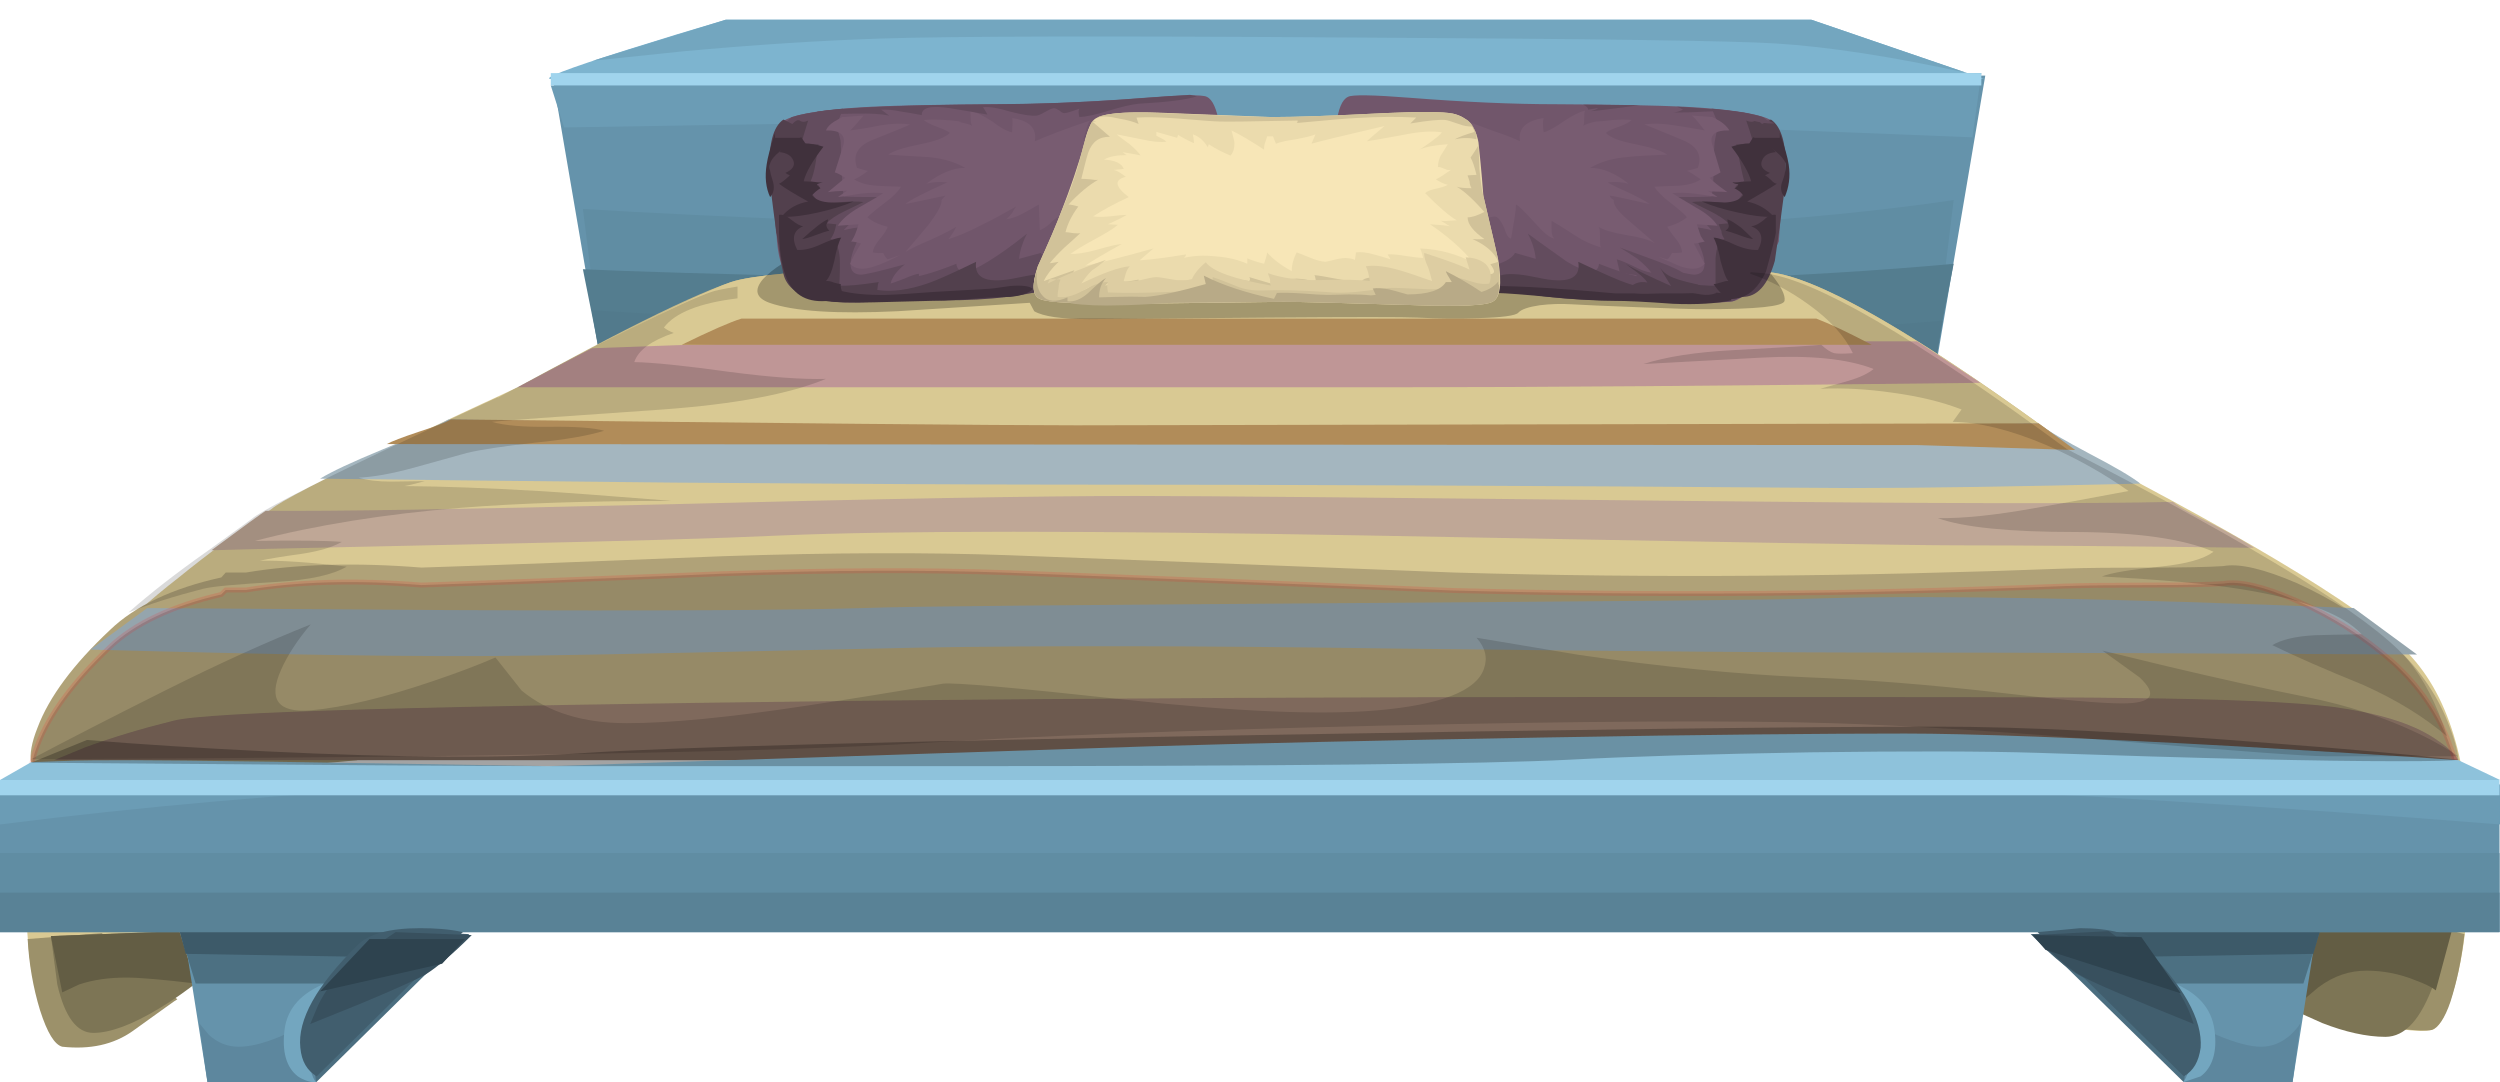 <?xml version="1.0" encoding="UTF-8" standalone="no"?>
<!-- Created with Inkscape (http://www.inkscape.org/) -->

<svg
     xmlns:dc="http://purl.org/dc/elements/1.1/"
     xmlns:cc="http://creativecommons.org/ns#"
     xmlns:rdf="http://www.w3.org/1999/02/22-rdf-syntax-ns#"
     xmlns:svg="http://www.w3.org/2000/svg"
     xmlns="http://www.w3.org/2000/svg"
     xmlns:sodipodi="http://sodipodi.sourceforge.net/DTD/sodipodi-0.dtd"
     xmlns:inkscape="http://www.inkscape.org/namespaces/inkscape"
     width="253.05"
     height="109.55"
     id="svg4524"
     version="1.1"
     inkscape:version="0.48.5 r10040"
     sodipodi:docname="New document 2">
    <defs
         id="defs4526" />
    <sodipodi:namedview
         id="base"
         pagecolor="#ffffff"
         bordercolor="#666666"
         borderopacity="1.0"
         inkscape:pageopacity="0.0"
         inkscape:pageshadow="2"
         inkscape:zoom="2.22"
         inkscape:cx="274.22713"
         inkscape:cy="46.838339"
         inkscape:document-units="px"
         inkscape:current-layer="layer1"
         showgrid="false"
         fit-margin-top="0"
         fit-margin-left="0"
         fit-margin-right="0"
         fit-margin-bottom="0" />
    <g
         inkscape:label="Layer 1"
         inkscape:groupmode="layer"
         id="layer1"
         transform="translate(-179.189,-381.23)">
        <g
             id="g5734">
            <g
                 transform="translate(-158,-62)"
                 style="stroke:none"
                 id="g5426">
                <polygon
                     style="fill:#6593ab;fill-rule:evenodd;stroke:none"
                     points="54.15,51.7 199.2,51.7 193.6,84.7 59.8,84.7 "
                     id="polygon60"
                     transform="translate(338.939,399.18)" />
                <path
                     style="fill:#6b9cb5;fill-rule:evenodd;stroke:none"
                     d="M 469.439,455.13 C 461.639,455.13 446.739,455.3 424.839,455.63 L 394.289,456.13 392.939,451.88 537.739,450.63 536.839,457.13 C 504.339,455.8 481.939,455.13 469.439,455.13 z"
                     id="path62"
                     inkscape:connector-curvature="0" />
                <path
                     style="fill:#608da3;fill-rule:evenodd;stroke:none"
                     d="M 423.589,465.68 C 443.439,466.41 461.739,466.78 478.639,466.78 501.239,466.78 520.039,465.68 534.939,463.48 L 532.439,483.88 H 398.639 L 396.189,464.38 C 402.619,464.78 411.759,465.21 423.589,465.68 z"
                     id="path64"
                     inkscape:connector-curvature="0" />
                <path
                     style="fill:#547d8f;fill-rule:evenodd;stroke:none"
                     d="M 423.589,471.28 C 443.339,471.75 461.639,471.98 478.639,471.98 501.339,471.98 520.139,471.3 534.939,469.93 L 532.439,482.78 H 398.639 L 396.189,470.48 C 400.859,470.71 409.989,470.98 423.589,471.28 z"
                     id="path66"
                     inkscape:connector-curvature="0" />
                <path
                     style="fill:#527a8c;fill-rule:evenodd;stroke:none"
                     d="M 424.489,476.03 C 443.539,476.83 460.639,477.28 476.039,477.38 499.739,477.55 519.039,476.98 533.839,475.68 L 532.439,483.98 H 456.339 L 398.489,482.88 397.089,474.63 C 404.389,475.1 413.519,475.56 424.489,476.03 z"
                     id="path68"
                     inkscape:connector-curvature="0" />
                <path
                     style="fill:#7db4cf;fill-rule:evenodd;stroke:none"
                     d="M 520.539,445.23 538.039,451.23 H 393.039 C 391.869,451.23 394.459,450.23 400.789,448.23 403.959,447.23 407.239,446.23 410.639,445.23 H 520.539 z"
                     id="path70"
                     inkscape:connector-curvature="0" />
                <rect
                     x="392.939"
                     y="450.63"
                     style="fill:#a0d4ed;fill-rule:evenodd;stroke:none"
                     width="144.8"
                     height="1.25"
                     id="rect72" />
                <path
                     style="fill:#73a6bf;fill-rule:evenodd;stroke:none"
                     d="M 474.239,447.03 C 449.439,446.86 433.459,446.9 426.389,447.13 420.259,447.33 413.559,447.76 406.289,448.43 L 397.189,449.38 410.639,445.23 H 520.539 L 536.339,450.63 C 528.739,448.96 522.239,447.96 516.939,447.63 512.739,447.36 498.539,447.16 474.239,447.03 z"
                     id="path74"
                     inkscape:connector-curvature="0" />
            </g>
            <g
                 style="stroke:none"
                 id="g5464">
                <path
                     inkscape:connector-curvature="0"
                     id="path76"
                     d="M 386.339,424.68 C 397.839,432.98 405.439,439.01 409.239,442.78 410.839,444.48 411.739,447.48 411.739,451.78 411.739,453.98 411.539,455.98 411.239,457.78 H 200.189 C 200.019,456.08 199.909,454.18 199.839,451.98 199.669,447.68 199.789,444.28 200.189,441.78 200.619,439.15 208.739,433.35 224.539,424.38 238.909,416.25 248.459,411.38 253.189,409.78 257.189,408.45 274.439,407.78 304.939,407.78 333.139,407.78 350.839,408.11 358.239,408.78 362.939,409.21 372.339,414.51 386.339,424.68 z"
                     style="fill:#c9bb89;fill-rule:evenodd;stroke:none" />
                <path
                     inkscape:connector-curvature="0"
                     id="path78"
                     d="M 358.239,408.78 C 363.239,409.25 373.439,415.18 388.939,426.58 408.139,436.48 419.639,443.58 423.339,447.78 427.539,452.48 429.439,460.08 429.139,470.38 428.939,474.28 428.539,477.78 427.739,480.78 426.939,483.68 426.139,485.28 425.339,485.48 423.939,485.78 421.239,485.38 417.439,484.38 L 412.039,482.78 414.739,458.08 200.189,457.78 C 198.019,458.78 197.169,462.88 197.639,470.18 197.869,473.78 198.319,477.38 198.989,480.78 197.319,481.48 195.489,482.18 193.489,482.88 189.489,484.18 186.656,484.78 184.989,484.48 182.956,484.08 181.889,479.68 181.789,471.18 181.656,462.48 182.622,456.48 184.689,453.18 187.289,448.68 191.489,444.18 197.289,439.68 200.259,437.26 203.369,434.98 206.639,432.78 207.439,432.05 211.839,429.76 219.839,425.93 223.839,424.03 227.759,422.2 231.589,420.43 V 420.48 C 236.489,417.81 240.969,415.48 245.039,413.48 249.109,411.48 251.819,410.25 253.189,409.78 257.189,408.45 274.439,407.78 304.939,407.78 333.139,407.78 350.839,408.11 358.239,408.78 z"
                     style="fill:#d9c993;fill-rule:evenodd;stroke:none" />
                <path
                     inkscape:connector-curvature="0"
                     id="path80"
                     d="M 270.689,424.73 C 293.639,425.33 307.939,425.63 313.639,425.63 322.439,425.63 346.339,425.11 385.439,424.08 386.439,424.81 388.239,425.85 390.739,427.18 393.239,428.48 394.939,429.48 395.839,430.18 383.539,430.48 373.739,430.63 366.439,430.63 335.839,430.4 308.839,430.28 285.639,430.28 277.989,430.28 265.239,430.21 247.439,430.08 230.709,429.91 218.759,429.78 211.589,429.68 212.719,428.98 214.819,428 217.889,426.73 221.089,425.43 223.319,424.41 224.589,423.68 230.359,423.75 245.719,424.1 270.689,424.73 z"
                     style="fill:#a4b6bf;fill-rule:evenodd;stroke:none" />
                <path
                     inkscape:connector-curvature="0"
                     id="path82"
                     d="M 399.139,432.03 C 399.739,432.56 401.239,433.36 403.439,434.43 405.439,435.5 406.739,436.25 407.339,436.68 394.039,436.51 383.939,436.43 377.239,436.43 372.839,436.43 352.939,436.1 317.439,435.43 289.639,434.93 269.909,434.93 258.239,435.43 251.839,435.73 242.159,436.01 229.189,436.28 212.059,436.65 202.519,436.86 200.589,436.93 203.789,434.56 205.619,433.23 206.089,432.93 212.489,433 225.969,432.78 246.539,432.28 268.469,431.71 284.339,431.43 294.139,431.43 300.839,431.43 319.239,431.6 349.539,431.93 374.339,432.2 390.839,432.23 399.139,432.03 z"
                     style="fill:#bfa796;fill-rule:evenodd;stroke:none" />
                <path
                     inkscape:connector-curvature="0"
                     id="path84"
                     d="M 373.239,415.78 379.639,419.98 C 354.339,420.28 334.639,420.43 320.539,420.43 H 231.589 L 239.089,416.48 C 251.089,416.01 260.669,415.78 267.839,415.78 H 373.239 z"
                     style="fill:#bf9696;fill-rule:evenodd;stroke:none" />
                <path
                     inkscape:connector-curvature="0"
                     id="path86"
                     d="M 363.039,413.48 C 364.339,413.98 366.239,414.86 368.639,416.13 H 248.189 C 251.119,414.7 253.139,413.81 254.239,413.48 H 363.039 z"
                     style="fill:#b18c59;fill-rule:evenodd;stroke:none" />
                <path
                     inkscape:connector-curvature="0"
                     id="path88"
                     d="M 281.339,437.43 C 290.339,437.76 305.339,438.36 326.339,439.18 346.639,439.78 367.239,439.58 388.239,438.78 390.239,438.71 393.139,438.68 396.839,438.68 400.239,438.68 402.739,438.63 404.239,438.53 405.839,438.23 408.339,438.81 411.739,440.28 415.239,441.88 418.439,443.88 421.339,446.38 423.839,448.68 425.739,451.28 426.939,454.28 427.539,455.78 427.939,457.08 428.039,458.18 426.939,458.38 423.739,458.38 418.639,458.18 L 411.239,457.78 H 215.439 L 215.339,458.18 C 207.339,458.98 200.669,459.18 195.339,458.78 193.039,458.58 190.189,458.48 186.789,458.48 H 182.339 C 182.172,457.58 182.389,456.38 182.989,454.88 184.156,451.78 186.606,448.48 190.339,444.98 192.839,442.58 196.589,440.78 201.589,439.68 L 202.039,439.18 H 204.089 C 209.319,438.31 215.239,438.15 221.839,438.68 229.069,438.45 239.239,438.06 252.339,437.53 263.409,437.16 273.069,437.13 281.339,437.43 z"
                     style="fill:#b0a278;fill-rule:evenodd;stroke:none" />
                <path
                     inkscape:connector-curvature="0"
                     id="path90"
                     d="M 385.539,424.08 389.239,426.78 373.239,426.28 218.339,426.18 C 218.809,425.91 219.889,425.5 221.589,424.93 223.259,424.4 224.339,423.98 224.839,423.68 259.039,424.08 280.139,424.28 288.139,424.28 L 385.539,424.08 z"
                     style="fill:#b18c59;fill-rule:evenodd;stroke:none" />
                <path
                     inkscape:connector-curvature="0"
                     id="path92"
                     d="M 272.339,446.78 C 253.969,447.18 241.089,447.48 233.689,447.58 221.959,447.78 206.839,447.48 188.339,446.98 L 194.089,442.78 224.489,442.98 C 246.019,443.08 260.019,442.98 266.489,442.78 271.659,442.58 287.839,442.48 314.939,442.28 342.239,442.08 358.639,441.98 364.139,441.78 375.139,441.48 392.839,441.78 417.439,442.78 L 423.839,447.48 C 405.339,447.38 386.439,447.28 367.239,447.28 361.439,447.28 345.939,447.18 320.639,446.88 300.339,446.58 284.239,446.58 272.339,446.78 z"
                     style="fill:#95a5ad;fill-rule:evenodd;stroke:none" />
                <path
                     inkscape:connector-curvature="0"
                     id="path94"
                     d="M 428.039,458.18 H 184.639 L 187.789,456.88 C 190.519,455.88 193.509,454.98 196.739,454.18 200.069,453.28 222.719,452.68 264.689,452.18 292.239,451.88 318.139,451.78 342.339,451.78 371.139,451.78 388.439,451.78 394.139,451.88 404.239,451.98 411.339,452.28 415.339,452.78 419.739,453.38 423.239,454.38 425.639,455.98 426.839,456.78 427.639,457.48 428.039,458.18 z"
                     style="fill:#947b6c;fill-rule:evenodd;stroke:none" />
            </g>
            <g
                 transform="translate(0,-60)"
                 id="g5526">
                <path
                     inkscape:connector-curvature="0"
                     id="path52"
                     d="M 189.489,535.68 197.139,542.38 C 197.069,542.38 195.569,543.48 192.639,545.58 190.669,546.98 188.289,547.48 185.489,547.18 184.722,546.98 183.972,545.78 183.239,543.48 182.539,541.18 182.122,538.78 181.989,536.28 L 189.489,535.68 z"
                     style="fill:#9c916a;fill-rule:evenodd;stroke:none" />
                <path
                     inkscape:connector-curvature="0"
                     id="path54"
                     d="M 428.639,535.78 C 428.339,538.48 427.839,540.68 427.239,542.58 426.639,544.38 425.939,545.28 425.339,545.48 424.239,545.68 421.439,545.38 416.939,544.48 L 419.839,533.48 428.639,535.78 z"
                     style="fill:#9c916a;fill-rule:evenodd;stroke:none" />
                <path
                     inkscape:connector-curvature="0"
                     id="path96"
                     d="M 184.339,535.98 197.339,535.48 198.989,540.78 C 197.919,541.58 196.709,542.48 195.339,543.28 192.539,544.98 190.309,545.78 188.639,545.78 186.972,545.78 185.755,544.18 184.989,540.88 L 184.339,535.98 z"
                     style="fill:#7d7555;fill-rule:evenodd;stroke:none" />
                <path
                     inkscape:connector-curvature="0"
                     id="path98"
                     d="M 425.539,540.78 C 424.239,544.38 422.639,546.18 420.639,546.18 418.739,546.18 416.539,545.68 414.239,544.78 L 411.339,543.48 412.639,535.48 H 426.839 L 425.539,540.78 z"
                     style="fill:#7d7555;fill-rule:evenodd;stroke:none" />
                <path
                     inkscape:connector-curvature="0"
                     id="path260"
                     d="M 427.539,534.78 425.739,541.48 C 425.239,541.08 424.539,540.78 423.739,540.48 422.039,539.78 420.339,539.48 418.739,539.48 417.039,539.48 415.439,539.98 413.839,541.18 L 411.939,542.78 412.639,534.88 427.539,534.78 z"
                     style="fill:#635d44;fill-rule:evenodd;stroke:none" />
                <path
                     inkscape:connector-curvature="0"
                     id="path262"
                     d="M 184.339,535.98 197.339,535.48 198.989,540.78 C 195.659,540.38 193.319,540.18 191.989,540.18 190.289,540.18 188.689,540.38 187.189,540.88 L 185.489,541.68 184.339,535.98 z"
                     style="fill:#635d44;fill-rule:evenodd;stroke:none" />
            </g>
            <g
                 transform="translate(0,34)"
                 style="stroke:none"
                 id="g4878">
                <path
                     id="path3606"
                     d="M 358.471,374.98 C 359.471,376.213 359.921,377.113 359.821,377.68 359.721,378.246 357.021,378.53 351.721,378.53 350.754,378.53 348.537,378.464 345.071,378.33 341.604,378.197 339.338,378.097 338.271,378.03 337.171,377.964 336.088,377.997 335.021,378.13 333.888,378.297 333.171,378.547 332.871,378.88 332.604,379.18 331.254,379.363 328.821,379.43 326.854,379.497 324.804,379.48 322.671,379.38 321.338,379.314 316.205,379.314 307.271,379.38 296.338,379.48 290.388,379.53 289.421,379.53 286.621,379.53 284.771,379.263 283.871,378.73 L 283.421,377.88 270.071,378.73 C 263.871,379.03 259.538,378.747 257.071,377.88 255.704,377.38 255.488,376.58 256.421,375.48 256.921,374.947 257.538,374.447 258.271,373.98 L 358.471,374.98 z"
                     style="opacity:0.25;fill-rule:evenodd;stroke:none"
                     inkscape:connector-curvature="0" />
                <g
                     style="stroke:none"
                     id="g4849"
                     transform="translate(100,0)">
                    <path
                         style="fill:#71566b;fill-rule:evenodd;stroke:none"
                         d="M 167.439,358.03 C 170.209,357.9 174.469,357.81 180.239,357.78 184.639,357.78 189.539,357.56 195.039,357.13 198.839,356.83 200.939,356.8 201.339,357.03 201.939,357.3 202.339,358.25 202.639,359.88 203.039,362.41 203.339,363.91 203.439,364.38 203.539,364.68 204.339,366.8 205.939,370.73 207.139,373.63 207.639,375.38 207.439,375.98 207.139,376.58 205.339,376.86 202.039,376.83 194.239,376.7 189.839,376.63 188.839,376.63 186.339,376.66 181.339,376.93 173.789,377.43 167.819,377.8 164.339,377.9 163.339,377.73 161.669,377.43 160.459,376.95 159.689,376.28 158.619,375.32 158.009,373.78 157.839,371.68 157.539,367.98 157.409,365.35 157.439,363.78 157.509,361.18 157.939,359.7 158.739,359.33 160.039,358.7 162.939,358.26 167.439,358.03 z"
                         id="path106"
                         inkscape:connector-curvature="0" />
                    <path
                         style="fill:#785c71;fill-rule:evenodd;stroke:none"
                         d="M 194.339,359.73 C 196.439,359.16 198.339,358.9 200.039,358.93 199.739,359.43 199.539,360.21 199.439,361.28 199.339,362.25 199.039,363 198.539,363.53 198.039,364 197.439,364.58 196.539,365.28 195.439,366.15 194.739,366.73 194.439,367.03 193.539,367.9 192.639,368.53 191.939,368.93 191.039,369.43 189.939,369.68 188.839,369.68 188.639,369.68 188.139,369.58 187.539,369.38 187.039,369.18 186.639,369.11 186.339,369.18 186.139,369.25 185.839,369.48 185.439,369.88 185.039,370.25 184.639,370.46 184.439,370.53 L 184.339,367.93 C 183.639,368.33 183.139,368.63 182.739,368.83 182.139,369.16 181.539,369.36 181.039,369.43 181.239,369.26 181.439,369.05 181.639,368.78 181.739,368.61 181.839,368.4 182.039,368.13 180.639,368.93 179.539,369.53 178.689,369.93 177.359,370.63 176.189,371.13 175.189,371.43 175.419,371.16 175.689,370.75 175.989,370.18 175.459,370.51 174.609,370.95 173.439,371.48 172.239,371.98 171.369,372.4 170.839,372.73 172.039,371.33 172.789,370.45 173.089,370.08 174.089,368.78 174.559,367.91 174.489,367.48 174.589,367.35 174.719,367.2 174.889,367.03 172.559,367.53 171.209,367.81 170.839,367.88 171.239,367.51 172.659,366.78 175.089,365.68 174.219,365.61 173.509,365.66 172.939,365.83 174.409,364.73 175.719,364.2 176.889,364.23 175.889,363.63 174.639,363.26 173.139,363.13 171.369,363.03 170.019,362.95 169.089,362.88 169.589,362.51 170.669,362.16 172.339,361.83 173.869,361.53 174.869,361.15 175.339,360.68 175.069,360.48 174.609,360.26 173.939,360.03 173.339,359.8 172.919,359.58 172.689,359.38 173.559,359.28 174.819,359.33 176.489,359.53 H 176.239 C 176.369,359.6 176.609,359.66 176.939,359.73 177.239,359.8 177.459,359.88 177.589,359.98 177.489,359.81 177.439,359.56 177.439,359.23 177.439,358.83 177.419,358.56 177.389,358.43 177.959,358.56 178.689,358.93 179.639,359.53 180.439,360.16 181.139,360.53 181.639,360.63 181.639,359.96 181.739,359.48 181.639,359.18 183.439,359.45 184.139,360.23 183.939,361.53 185.139,361 186.939,360.3 189.539,359.43 189.339,359.66 189.239,359.98 189.139,360.38 188.939,360.98 188.839,361.3 188.839,361.33 190.139,361 191.939,360.46 194.339,359.73 z"
                         id="path108"
                         inkscape:connector-curvature="0" />
                    <path
                         style="fill:#634c5e;fill-rule:evenodd;stroke:none"
                         d="M 191.039,375.08 C 190.739,375.75 189.639,376.28 187.639,376.68 185.539,376.75 180.639,377.01 173.139,377.48 167.569,377.85 164.309,377.93 163.339,377.73 162.009,377.46 161.069,377.16 160.539,376.83 159.969,376.16 159.519,375.35 159.189,374.38 158.559,372.65 158.069,371.43 157.739,370.73 157.409,366.96 157.319,364.25 157.489,362.58 157.719,361.65 157.919,361.01 158.089,360.68 158.389,360.01 158.809,359.48 159.339,359.08 160.369,358.75 162.109,358.46 164.539,358.23 L 164.089,359.33 C 163.959,359.8 163.939,360.21 164.039,360.58 164.209,361.15 164.289,361.5 164.289,361.63 164.289,361.76 164.319,362.66 164.389,364.33 164.419,365.5 164.489,366.43 164.589,367.13 165.119,367.16 166.669,367.18 169.239,367.18 167.709,367.68 166.159,368.8 164.589,370.53 165.189,370.36 165.919,370.25 166.789,370.18 166.189,370.78 165.759,371.2 165.489,371.43 165.589,371.5 165.739,371.58 165.939,371.68 164.969,373.81 165.069,374.93 166.239,375.03 166.639,375.06 168.159,374.71 170.789,373.98 169.959,374.65 169.469,375.3 169.339,375.93 169.569,375.86 170.039,375.7 170.739,375.43 171.339,375.16 171.819,375 172.189,374.93 172.219,375.03 172.219,375.11 172.189,375.18 173.219,374.95 174.489,374.53 175.989,373.93 176.119,375.03 177.219,374.95 179.239,373.68 180.339,373.01 181.639,372.08 183.139,370.88 182.739,371.65 182.439,372.5 182.339,373.43 L 184.539,372.83 C 184.839,373.43 185.839,373.93 187.539,374.33 188.439,374.56 189.639,374.81 191.039,375.08 z"
                         id="path110"
                         inkscape:connector-curvature="0" />
                    <path
                         style="fill:#52404d;fill-rule:evenodd;stroke:none"
                         d="M 186.539,376.13 C 183.439,377.16 179.439,377.66 174.539,377.63 168.969,377.4 164.909,377.28 162.339,377.28 160.439,377.31 159.209,376.7 158.639,375.43 158.439,375 158.159,373.46 157.789,370.83 157.359,367.83 157.119,365.83 157.089,364.83 156.959,361.9 157.419,360.06 158.489,359.33 L 159.389,359.78 C 159.689,359.45 159.939,359.33 160.139,359.43 160.369,359.6 160.659,359.6 160.989,359.43 160.589,360.7 160.369,361.46 160.339,361.73 160.509,361.7 160.789,361.71 161.189,361.78 161.589,361.85 161.869,361.86 162.039,361.83 161.969,362.26 161.869,362.91 161.739,363.78 161.609,364.55 161.439,365.15 161.239,365.58 161.539,365.65 161.839,365.81 162.139,366.08 161.809,366.51 161.569,366.8 161.439,366.93 L 162.139,367.83 C 162.539,367.83 163.289,367.78 164.389,367.68 165.319,367.61 166.059,367.61 166.589,367.68 165.759,368.08 165.109,368.4 164.639,368.63 163.869,369 163.269,369.4 162.839,369.83 L 163.839,369.93 C 163.709,370.63 163.509,371.13 163.239,371.43 163.769,371.53 164.089,372.16 164.189,373.33 164.219,374 164.209,374.93 164.139,376.13 164.839,376.2 166.169,376.08 168.139,375.78 168.069,375.91 168.019,376.18 167.989,376.58 169.459,376.81 171.189,376.58 173.189,375.88 174.059,375.58 175.659,374.86 177.989,373.73 177.759,375.46 179.139,376 182.239,375.33 185.239,374.66 186.739,374.93 186.539,376.13 z"
                         id="path112"
                         inkscape:connector-curvature="0" />
                    <path
                         style="fill:#40313c;fill-rule:evenodd;stroke:none"
                         d="M 164.139,376.63 C 165.409,376.96 166.969,377.11 168.839,377.08 169.939,377.05 171.559,376.95 173.689,376.78 L 178.939,376.48 C 179.339,376.48 180.139,376.38 181.439,376.18 182.639,376.08 183.439,376.18 183.739,376.48 183.339,376.91 182.539,377.18 181.439,377.28 180.139,377.31 179.239,377.35 178.789,377.38 177.659,377.48 176.789,377.55 176.189,377.58 175.159,377.65 174.269,377.68 173.539,377.68 171.009,377.75 169.069,377.8 167.739,377.83 165.369,377.9 163.669,377.85 162.639,377.68 161.939,377.28 161.939,377.08 162.639,377.08 163.669,377.08 164.219,377.03 164.289,376.93 L 164.139,376.63 z"
                         id="path114"
                         inkscape:connector-curvature="0" />
                    <path
                         style="fill:#785c71;fill-rule:evenodd;stroke:none"
                         d="M 168.239,359.93 C 169.439,359.73 170.459,359.7 171.289,359.83 171.219,359.9 169.969,360.41 167.539,361.38 166.009,361.98 165.469,362.93 165.939,364.23 166.609,364.43 166.969,364.53 167.039,364.53 166.369,365.03 165.909,365.31 165.639,365.38 166.209,365.75 166.959,365.96 167.889,366.03 168.459,366.06 169.289,366.1 170.389,366.13 170.089,366.63 169.559,367.16 168.789,367.73 167.859,368.43 167.259,368.93 166.989,369.23 167.489,369.66 168.169,369.98 169.039,370.18 168.969,370.45 168.709,370.86 168.239,371.43 167.809,371.93 167.569,372.38 167.539,372.78 167.939,372.85 168.289,372.86 168.589,372.83 168.719,373.13 168.869,373.35 169.039,373.48 169.309,373.38 169.739,373.23 170.339,373.03 169.239,373.6 168.369,373.98 167.739,374.18 166.569,374.58 165.739,374.5 165.239,373.93 165.469,373.36 165.839,372.68 166.339,371.88 165.939,371.75 165.609,371.68 165.339,371.68 165.609,371.35 165.859,370.76 166.089,369.93 L 163.989,370.08 C 164.389,369.45 165.109,368.83 166.139,368.23 167.609,367.4 168.419,366.91 168.589,366.78 167.919,366.71 167.159,366.73 166.289,366.83 165.289,367 164.519,367.11 163.989,367.18 L 164.939,366.53 C 164.039,366.56 163.389,366.61 162.989,366.68 164.119,365.75 164.709,365.26 164.739,365.23 164.309,364.93 163.959,364.75 163.689,364.68 L 164.539,361.98 C 164.839,360.91 164.259,360.4 162.789,360.43 162.919,360.1 163.209,359.8 163.639,359.53 163.839,359.41 164.099,359.26 164.439,359.08 L 166.589,358.93 C 165.959,359.7 165.509,360.2 165.239,360.43 165.909,360.36 166.909,360.2 168.239,359.93 z"
                         id="path116"
                         inkscape:connector-curvature="0" />
                    <path
                         style="fill:#40313c;fill-rule:evenodd;stroke:none"
                         d="M 161.539,365.63 C 161.969,365.7 162.289,365.71 162.489,365.68 162.219,365.75 162.019,365.81 161.889,365.88 161.859,365.95 161.919,366.03 162.089,366.13 L 162.239,366.28 C 161.869,366.51 161.589,366.75 161.389,366.98 161.719,367.45 162.369,367.7 163.339,367.73 163.869,367.76 164.619,367.73 165.589,367.63 164.559,368.06 163.369,368.43 162.039,368.73 160.609,369.06 159.359,369.21 158.289,369.18 158.959,368.35 159.859,367.83 160.989,367.63 159.659,366.9 158.669,366.3 158.039,365.83 158.239,365.76 158.609,365.48 159.139,364.98 158.909,364.88 158.759,364.8 158.689,364.73 159.419,364.4 159.689,363.98 159.489,363.48 159.289,362.98 158.819,362.7 158.089,362.63 158.489,362.06 159.219,361.56 160.289,361.13 L 160.739,361.78 C 161.209,361.75 161.809,361.85 162.539,362.08 161.409,363.55 160.739,364.71 160.539,365.58 160.739,365.58 161.069,365.6 161.539,365.63 z"
                         id="path118"
                         inkscape:connector-curvature="0" />
                    <path
                         style="fill:#40313c;fill-rule:evenodd;stroke:none"
                         d="M 164.939,377.28 C 162.409,378.05 160.589,377.8 159.489,376.53 158.589,375.5 158.109,373.58 158.039,370.78 V 368.98 C 158.409,368.91 158.819,369.08 159.289,369.48 159.789,369.88 160.189,370.1 160.489,370.13 159.489,370.56 159.289,371.36 159.889,372.53 160.589,372.56 161.369,372.38 162.239,371.98 163.169,371.55 163.869,371.31 164.339,371.28 164.109,371.65 163.869,372.43 163.639,373.63 163.409,374.66 163.119,375.35 162.789,375.68 163.019,375.65 163.289,375.7 163.589,375.83 163.919,375.93 164.159,375.98 164.289,375.98 164.259,376.25 164.339,376.6 164.539,377.03 L 163.989,377.33 C 164.189,377.3 164.509,377.28 164.939,377.28 z"
                         id="path120"
                         inkscape:connector-curvature="0" />
                    <path
                         style="fill:#40313c;fill-rule:evenodd;stroke:none"
                         d="M 162.989,369.43 C 163.019,369.53 162.969,369.7 162.839,369.93 162.809,370.16 162.909,370.38 163.139,370.58 162.809,370.65 162.339,370.8 161.739,371.03 161.139,371.26 160.689,371.4 160.389,371.43 161.619,370.3 162.489,369.63 162.989,369.43 z"
                         id="path122"
                         inkscape:connector-curvature="0" />
                    <path
                         style="fill:#40313c;fill-rule:evenodd;stroke:none"
                         d="M 157.639,361.18 H 160.389 C 158.459,362.15 157.369,363.01 157.139,363.78 157.039,364.11 157.119,364.68 157.389,365.48 157.619,366.18 157.539,366.75 157.139,367.18 156.709,366.25 156.589,365.15 156.789,363.88 156.889,363.18 157.169,362.11 157.639,360.68 V 361.18 z"
                         id="path124"
                         inkscape:connector-curvature="0" />
                    <path
                         style="fill:#634c5e;fill-rule:evenodd;stroke:none"
                         d="M 181.439,358.53 C 180.239,358.16 179.339,358.01 178.689,358.08 178.789,358.21 178.939,358.46 179.139,358.83 177.659,358.56 176.369,358.35 175.339,358.18 173.409,357.88 172.459,358.12 172.489,358.88 171.589,358.71 170.909,358.6 170.439,358.53 169.639,358.36 168.959,358.3 168.389,358.33 L 169.189,358.93 C 168.359,358.76 167.269,358.7 165.939,358.73 164.509,358.76 163.509,358.78 162.939,358.78 L 163.089,358.93 C 162.659,358.93 162.259,358.8 161.889,358.53 164.819,358.1 170.939,357.85 180.239,357.78 184.239,357.75 188.339,357.6 192.539,357.33 197.039,357 199.339,356.83 199.639,356.83 L 200.339,356.98 C 199.339,357.32 197.339,357.57 194.439,357.73 193.739,357.8 192.739,358.03 191.439,358.43 190.139,358.83 189.139,359.05 188.439,359.08 188.339,358.68 188.339,358.4 188.439,358.23 187.639,358.53 187.139,358.68 186.939,358.68 186.739,358.68 186.639,358.6 186.439,358.43 186.139,358.26 186.039,358.18 185.839,358.18 185.639,358.21 185.339,358.35 184.939,358.58 184.539,358.81 184.239,358.93 184.139,358.93 183.639,359 182.739,358.86 181.439,358.53 z"
                         id="path126"
                         inkscape:connector-curvature="0" />
                </g>
                <g
                     style="stroke:none"
                     id="g4862">
                    <path
                         style="fill:#71566b;fill-rule:evenodd;stroke:none"
                         d="M 336.739,357.78 C 342.539,357.81 346.839,357.9 349.639,358.03 354.139,358.26 357.039,358.7 358.339,359.33 359.139,359.7 359.539,361.18 359.639,363.78 359.639,365.35 359.539,367.98 359.239,371.68 358.839,372.55 358.339,373.48 357.739,374.48 356.539,376.48 355.539,377.56 354.539,377.73 353.539,377.93 349.939,377.83 343.639,377.43 335.739,376.93 330.539,376.66 328.139,376.63 327.139,376.6 322.739,376.66 314.939,376.83 311.639,376.86 309.839,376.58 309.639,375.98 309.339,375.38 309.839,373.63 311.039,370.73 312.639,366.66 313.539,364.55 313.639,364.38 313.739,363.98 314.039,362.48 314.439,359.88 314.639,358.25 315.039,357.3 315.639,357.03 316.039,356.8 318.139,356.83 321.939,357.13 327.439,357.56 332.339,357.78 336.739,357.78 z"
                         id="path130"
                         inkscape:connector-curvature="0" />
                    <path
                         style="fill:#785c71;fill-rule:evenodd;stroke:none"
                         d="M 340.739,359.53 C 341.139,359.52 341.739,359.47 342.439,359.38 343.139,359.32 343.839,359.32 344.339,359.38 344.139,359.58 343.739,359.8 343.139,360.03 342.439,360.26 341.939,360.48 341.739,360.68 342.139,361.15 343.139,361.53 344.739,361.83 346.339,362.16 347.439,362.51 347.939,362.88 346.039,362.95 344.739,363.03 343.839,363.13 342.339,363.26 341.139,363.63 340.139,364.23 341.339,364.2 342.639,364.73 344.039,365.83 343.439,365.66 342.739,365.61 341.939,365.68 341.939,365.75 342.639,366.1 344.039,366.73 345.239,367.3 345.939,367.68 346.139,367.88 343.839,367.35 342.439,367.06 342.139,367.03 342.139,367.16 342.239,367.31 342.539,367.48 342.439,367.91 342.939,368.63 344.139,369.63 345.739,371.03 346.639,371.76 346.639,371.83 346.139,371.5 345.139,371.23 343.839,371.03 342.439,370.8 341.539,370.51 340.939,370.18 341.139,370.31 341.139,370.66 341.139,371.23 341.139,371.8 341.139,372.15 341.239,372.28 340.339,372.01 339.439,371.61 338.639,371.08 337.739,370.48 336.939,369.98 336.239,369.58 336.239,369.68 336.239,369.98 336.239,370.48 336.239,370.95 336.339,371.25 336.539,371.38 336.039,371.31 335.439,370.78 334.539,369.78 333.539,368.68 332.939,368.06 332.639,367.93 332.639,368.53 332.439,369.68 332.139,371.38 331.839,371.31 331.639,370.94 331.439,370.28 331.139,369.61 330.839,369.24 330.639,369.18 330.439,369.11 330.039,369.18 329.439,369.38 328.839,369.58 328.439,369.68 328.239,369.68 327.039,369.68 326.039,369.43 325.139,368.93 324.339,368.53 323.539,367.89 322.539,367.03 320.639,365.49 319.239,364.33 318.439,363.53 317.939,362.99 317.639,362.24 317.639,361.28 317.439,360.21 317.239,359.43 316.939,358.93 318.639,358.89 320.539,359.16 322.739,359.73 323.939,360.03 325.739,360.56 328.139,361.33 327.939,360.43 327.739,359.79 327.539,359.43 328.039,359.63 328.939,359.98 330.339,360.48 331.539,360.88 332.439,361.23 333.039,361.53 332.839,360.23 333.639,359.45 335.439,359.18 335.339,359.48 335.339,359.96 335.439,360.63 335.839,360.53 336.539,360.16 337.439,359.53 338.339,358.93 339.039,358.56 339.639,358.43 339.539,358.56 339.539,358.83 339.539,359.23 339.539,359.53 339.539,359.78 339.439,359.98 339.639,359.81 340.139,359.66 340.739,359.53 z"
                         id="path132"
                         inkscape:connector-curvature="0" />
                    <path
                         style="fill:#634c5e;fill-rule:evenodd;stroke:none"
                         d="M 341.039,373.93 C 342.539,374.53 343.839,374.95 344.839,375.18 L 344.839,374.93 C 345.539,375.06 346.439,375.4 347.739,375.93 347.539,375.23 347.039,374.58 346.239,373.98 348.839,374.71 350.339,375.06 350.739,375.03 351.939,374.93 352.039,373.81 351.039,371.68 351.139,371.58 351.339,371.5 351.539,371.43 350.939,370.76 350.539,370.35 350.239,370.18 351.139,370.25 351.839,370.36 352.439,370.53 350.939,368.8 349.339,367.68 347.739,367.18 350.339,367.18 351.939,367.16 352.439,367.13 352.539,366.43 352.639,365.5 352.639,364.33 352.639,362.63 352.739,361.73 352.739,361.63 L 352.939,360.58 C 353.039,360.21 353.039,359.8 352.939,359.33 352.739,358.96 352.639,358.6 352.439,358.23 354.939,358.46 356.639,358.75 357.639,359.08 358.139,359.41 358.539,359.95 358.939,360.68 359.039,361.01 359.239,361.65 359.439,362.58 359.639,364.25 359.539,366.96 359.239,370.73 358.839,371.56 358.339,372.78 357.839,374.38 357.739,374.68 357.539,374.81 357.339,374.78 356.939,374.71 356.739,374.79 356.439,375.03 356.239,375.16 355.939,375.64 355.639,376.48 355.239,377.24 354.939,377.66 354.539,377.73 353.539,377.93 350.139,377.85 344.339,377.48 336.439,377.01 331.439,376.74 329.439,376.68 327.439,376.28 326.239,375.74 325.939,375.08 326.439,374.98 327.639,374.73 329.539,374.33 331.239,373.93 332.239,373.43 332.539,372.83 L 334.639,373.43 C 334.539,372.49 334.239,371.64 333.839,370.88 334.139,371.11 335.439,372.04 337.739,373.68 339.839,374.95 340.939,375.03 341.039,373.93 z"
                         id="path134"
                         inkscape:connector-curvature="0" />
                    <path
                         style="fill:#52404d;fill-rule:evenodd;stroke:none"
                         d="M 330.439,376.13 C 330.239,374.93 331.739,374.66 334.839,375.33 337.839,376 339.239,375.46 338.939,373.73 341.339,374.86 342.939,375.58 343.839,375.88 345.839,376.58 347.539,376.81 349.039,376.58 348.939,376.18 348.939,375.91 348.939,375.78 350.839,376.08 352.139,376.2 352.839,376.13 352.839,374.93 352.839,374 352.839,373.33 352.939,372.16 353.239,371.53 353.739,371.43 353.639,371.26 353.439,371 353.439,370.63 353.239,370.26 353.239,370.03 353.139,369.93 L 354.139,369.83 C 353.739,369.43 353.139,369.03 352.339,368.63 351.439,368.2 350.839,367.88 350.439,367.68 350.939,367.61 351.739,367.61 352.639,367.68 353.739,367.78 354.439,367.83 354.839,367.83 L 355.539,366.93 C 355.239,366.46 355.039,366.18 354.839,366.08 354.939,366.05 355.039,365.96 355.239,365.83 355.439,365.7 355.639,365.61 355.739,365.58 355.639,365.25 355.339,364 354.939,361.83 355.139,361.86 355.339,361.85 355.739,361.78 356.139,361.71 356.439,361.7 356.639,361.73 356.639,361.63 356.439,360.86 355.939,359.43 356.339,359.6 356.639,359.6 356.839,359.43 357.039,359.33 357.239,359.45 357.539,359.78 L 358.439,359.33 C 359.539,360.06 360.039,361.9 359.939,364.83 359.939,365.83 359.639,367.83 359.239,370.83 L 358.839,373.63 C 358.139,376.1 357.039,377.31 355.539,377.28 350.039,377.51 345.839,377.63 342.939,377.63 337.739,377.66 333.539,377.16 330.439,376.13 z"
                         id="path136"
                         inkscape:connector-curvature="0" />
                    <path
                         style="fill:#40313c;fill-rule:evenodd;stroke:none"
                         d="M 330.339,376.18 C 333.139,376.18 337.239,376.43 342.739,376.93 H 349.339 C 349.739,376.93 350.739,376.9 352.339,376.83 353.739,376.83 354.439,377.1 354.439,377.63 352.939,377.96 350.939,378.08 348.539,377.98 345.839,377.78 343.839,377.68 342.539,377.68 341.039,377.68 339.039,377.56 336.439,377.33 333.639,377.06 331.739,376.91 330.539,376.88 V 376.33 L 330.339,376.18 z"
                         id="path138"
                         inkscape:connector-curvature="0" />
                    <path
                         style="fill:#785c71;fill-rule:evenodd;stroke:none"
                         d="M 353.339,359.53 C 353.739,359.8 354.039,360.1 354.239,360.43 352.739,360.4 352.139,360.91 352.539,361.98 L 353.339,364.68 C 352.839,364.98 352.439,365.16 352.239,365.23 352.539,365.56 353.139,366.05 354.039,366.68 353.839,366.65 353.539,366.63 353.039,366.63 352.639,366.63 352.239,366.6 352.039,366.53 352.239,366.66 352.639,366.88 353.039,367.18 352.039,367.01 351.239,366.9 350.739,366.83 349.839,366.73 349.139,366.71 348.439,366.78 348.639,366.91 349.439,367.4 350.839,368.23 351.939,368.83 352.639,369.45 353.039,370.08 L 350.939,369.93 C 350.939,369.96 351.039,370.26 351.239,370.83 351.339,371.2 351.539,371.48 351.739,371.68 351.239,371.81 350.839,371.88 350.639,371.88 L 351.739,373.93 C 351.239,374.5 350.439,374.58 349.239,374.18 348.339,373.77 347.539,373.45 347.039,373.23 347.339,373.31 347.639,373.39 347.939,373.48 348.139,373.38 348.239,373.16 348.439,372.83 348.639,372.86 349.039,372.85 349.439,372.78 349.439,372.38 349.239,371.93 348.839,371.43 348.339,370.86 348.139,370.45 347.939,370.18 348.839,369.95 349.439,369.63 349.939,369.23 349.739,368.93 349.139,368.43 348.239,367.73 347.439,367.13 346.939,366.6 346.639,366.13 347.139,366.1 348.039,366.06 349.139,366.03 350.039,365.96 350.839,365.75 351.339,365.38 350.639,364.91 350.239,364.63 349.939,364.53 L 351.039,364.23 C 351.539,362.93 350.939,361.98 349.439,361.38 347.039,360.38 345.739,359.86 345.639,359.83 346.539,359.69 347.539,359.73 348.739,359.93 349.439,360.03 350.439,360.2 351.739,360.43 351.139,359.66 350.739,359.16 350.439,358.93 L 352.539,359.08 C 352.739,359.2 353.039,359.35 353.339,359.53 z"
                         id="path140"
                         inkscape:connector-curvature="0" />
                    <path
                         style="fill:#40313c;fill-rule:evenodd;stroke:none"
                         d="M 357.539,363.48 C 357.339,363.98 357.539,364.4 358.339,364.73 L 357.839,364.98 C 357.939,365.01 358.139,365.16 358.439,365.43 358.639,365.66 358.839,365.8 359.039,365.83 358.439,366.23 357.439,366.83 356.039,367.63 357.139,367.86 358.039,368.38 358.739,369.18 357.639,369.21 356.439,369.06 355.039,368.73 353.639,368.43 352.439,368.06 351.439,367.63 351.839,367.63 352.639,367.66 353.739,367.73 354.639,367.7 355.339,367.45 355.639,366.98 355.439,366.71 355.139,366.48 354.739,366.28 355.039,366.15 355.139,366.01 355.139,365.88 354.839,365.85 354.639,365.78 354.539,365.68 354.739,365.71 355.039,365.7 355.439,365.63 355.939,365.6 356.239,365.58 356.439,365.58 356.239,364.81 355.639,363.65 354.439,362.08 355.139,361.85 355.739,361.75 356.239,361.78 L 356.639,361.13 C 357.739,361.56 358.539,362.06 358.939,362.63 358.139,362.7 357.739,362.98 357.539,363.48 z"
                         id="path142"
                         inkscape:connector-curvature="0" />
                    <path
                         style="fill:#40313c;fill-rule:evenodd;stroke:none"
                         d="M 358.939,368.98 V 370.78 C 358.939,370.91 358.639,372.23 357.939,374.73 356.839,377.08 355.239,377.93 353.039,377.3 353.239,377.35 353.539,377.36 353.939,377.33 353.939,377.3 353.739,377.2 353.439,377.03 353.439,376.93 353.239,376.76 353.039,376.53 352.839,376.3 352.739,376.11 352.639,375.98 352.839,375.98 353.039,375.93 353.339,375.83 353.739,375.7 353.939,375.65 354.139,375.68 353.839,375.35 353.639,374.66 353.339,373.63 353.139,372.43 352.839,371.65 352.639,371.28 353.139,371.31 353.839,371.55 354.739,371.98 355.639,372.38 356.439,372.56 357.139,372.53 357.739,371.36 357.539,370.56 356.439,370.13 356.839,370.1 357.239,369.88 357.739,369.48 358.139,369.08 358.539,368.91 358.939,368.98 z"
                         id="path144"
                         inkscape:connector-curvature="0" />
                    <path
                         style="fill:#40313c;fill-rule:evenodd;stroke:none"
                         d="M 354.039,369.43 C 354.439,369.56 354.839,369.85 355.439,370.28 355.739,370.55 356.139,370.93 356.639,371.43 356.339,371.4 355.839,371.26 355.239,371.03 354.639,370.8 354.139,370.65 353.839,370.58 354.139,370.38 354.239,370.16 354.139,369.93 354.039,369.7 354.039,369.53 354.039,369.43 z"
                         id="path146"
                         inkscape:connector-curvature="0" />
                    <path
                         style="fill:#40313c;fill-rule:evenodd;stroke:none"
                         d="M 359.339,361.18 V 360.68 C 359.839,362.11 360.139,363.18 360.239,363.88 360.439,365.15 360.239,366.25 359.839,367.18 359.439,366.75 359.339,366.18 359.639,365.48 359.939,364.68 359.939,364.11 359.939,363.78 359.639,362.98 358.539,362.11 356.639,361.18 H 359.339 z"
                         id="path148"
                         inkscape:connector-curvature="0" />
                    <path
                         inkscape:connector-curvature="0"
                         id="path154"
                         d="M 349.539,358.33 C 349.439,358.26 349.239,358.16 348.939,358.03 352.239,358.23 354.639,358.45 355.939,358.68 356.839,358.91 357.739,359.25 358.739,359.68 L 358.739,359.73 C 358.039,359.76 357.239,359.63 356.239,359.33 354.839,358.9 354.039,358.66 353.839,358.63 L 352.939,358.48 C 351.039,358.58 349.539,358.63 348.539,358.63 348.739,358.62 349.139,358.52 349.539,358.33 z"
                         style="fill:#634c5e;fill-rule:evenodd;stroke:none" />
                    <path
                         inkscape:connector-curvature="0"
                         id="path156"
                         d="M 340.239,358.48 C 340.839,358.28 341.039,358.18 340.839,358.18 340.439,358.25 340.139,358.3 339.939,358.33 339.939,358.13 339.739,357.96 339.439,357.83 L 345.139,357.88 C 342.139,358.28 340.539,358.48 340.239,358.48 z"
                         style="fill:#634c5e;fill-rule:evenodd;stroke:none" />
                    <path
                         style="fill:#634c5e;fill-rule:evenodd;stroke:none"
                         d="M 349.639,374.98 H 350.239 L 350.439,375.23 C 350.339,375.26 349.939,375.25 349.539,375.18 349.139,375.15 348.839,375.16 348.639,375.23 348.439,375.3 348.239,375.5 347.939,375.83 347.639,376.13 347.439,376.3 347.239,376.33 347.039,376.36 346.839,376.23 346.539,375.93 346.139,375.56 345.939,375.36 345.839,375.33 345.539,375.2 345.039,375.1 344.439,375.03 343.839,374.96 343.339,374.88 343.139,374.78 343.039,374.31 342.939,373.88 342.839,373.48 343.139,373.55 343.739,373.78 344.539,374.18 345.239,374.55 345.839,374.76 346.339,374.83 346.039,374.4 345.539,373.93 344.939,373.43 344.139,372.9 343.539,372.51 343.139,372.28 L 346.839,373.63 C 348.639,374.3 349.539,374.75 349.639,374.98 z"
                         id="path158"
                         inkscape:connector-curvature="0" />
                    <path
                         style="fill:#52404d;fill-rule:evenodd;stroke:none"
                         d="M 351.039,376.03 C 351.039,376.16 351.339,376.3 351.839,376.43 352.439,376.6 352.839,376.75 352.939,376.88 352.439,377.08 351.939,377.13 351.339,377.03 350.639,376.9 350.039,376.81 349.639,376.78 349.539,376.78 348.439,376.83 346.439,376.93 345.039,377.03 344.039,376.88 343.539,376.48 343.839,376.38 344.239,376.2 344.739,375.93 345.139,375.76 345.539,375.73 345.939,375.83 345.739,375.5 345.339,375.16 344.939,374.83 344.239,374.33 343.839,374.03 343.739,373.93 344.639,374.5 346.239,375.25 348.339,376.18 347.839,375.37 347.439,374.75 347.239,374.33 347.539,374.8 348.039,375.19 348.939,375.48 349.439,375.65 350.139,375.83 351.039,376.03 z"
                         id="path160"
                         inkscape:connector-curvature="0" />
                </g>
                <g
                     style="stroke:none"
                     id="g4838"
                     transform="translate(0,-60)">
                    <path
                         style="fill:#ebdbad;fill-rule:evenodd;stroke:none"
                         d="M 289.939,419.33 C 290.639,418.73 292.839,418.5 296.439,418.63 303.939,418.93 307.739,419.08 307.939,419.08 310.339,419.08 314.139,418.95 319.339,418.68 322.939,418.51 325.239,418.53 326.239,418.73 327.639,419.03 328.539,420 328.839,421.63 328.939,422.6 329.139,424.41 329.339,427.08 329.639,428.35 330.139,430.5 330.839,433.53 331.239,436 331.039,437.41 330.239,437.78 329.539,438.15 327.139,438.26 322.939,438.13 315.439,437.9 310.839,437.78 309.139,437.78 301.839,437.88 296.639,437.95 293.539,437.98 288.239,438.01 285.139,437.85 284.439,437.48 283.639,437.11 283.639,436.01 284.239,434.18 285.339,431.78 286.139,429.91 286.639,428.58 287.539,426.24 288.339,423.96 288.939,421.73 289.239,420.4 289.639,419.6 289.939,419.33 z"
                         id="path164"
                         inkscape:connector-curvature="0" />
                    <path
                         style="fill:#f7e6b7;fill-rule:evenodd;stroke:none"
                         d="M 298.339,421.18 298.439,420.88 C 298.739,421.08 299.239,421.36 300.039,421.73 300.039,421.3 299.939,421 299.939,420.83 300.539,421.03 301.039,421.46 301.439,422.13 L 301.539,421.83 C 302.239,422.3 303.039,422.68 303.739,422.98 304.039,422.65 304.139,422.23 304.139,421.73 304.139,421.56 304.039,421.13 303.839,420.43 304.839,420.93 305.939,421.58 307.139,422.38 307.139,422.18 307.139,421.95 307.239,421.68 307.339,421.35 307.439,421.13 307.439,421.03 H 308.039 L 308.339,421.78 C 308.739,421.61 309.439,421.46 310.339,421.33 311.239,421.16 311.939,421 312.339,420.83 312.139,421.26 312.039,421.58 311.939,421.78 312.439,421.61 314.939,421.01 319.339,419.98 318.339,420.81 317.739,421.33 317.539,421.53 317.839,421.5 319.039,421.28 321.239,420.88 322.839,420.55 324.139,420.46 325.139,420.63 324.939,420.9 324.539,421.21 324.039,421.58 323.339,422.08 322.939,422.35 322.839,422.38 323.539,422.08 324.539,421.9 325.739,421.83 325.339,422.46 325.139,422.83 325.039,422.93 324.839,423.33 324.739,423.73 324.739,424.13 324.939,424.13 325.139,424.2 325.439,424.33 325.639,424.43 325.739,424.46 326.039,424.43 325.339,424.93 324.839,425.25 324.539,425.38 324.539,425.41 324.739,425.51 325.039,425.68 325.339,425.82 325.539,425.9 325.739,425.93 325.539,426.07 325.139,426.2 324.539,426.33 324.039,426.43 323.639,426.58 323.439,426.78 324.839,428.21 325.939,429.13 326.639,429.53 325.839,429.6 325.339,429.61 325.039,429.58 L 325.939,430.13 C 325.739,430.07 325.039,430 323.939,429.93 325.739,431.16 327.239,432.46 328.339,433.83 326.639,432.93 324.839,432.45 322.939,432.38 323.039,432.58 323.139,432.9 323.239,433.33 322.839,433.33 322.239,433.26 321.439,433.13 320.639,433 320.039,432.95 319.639,432.98 L 319.939,433.48 C 319.239,433.25 318.639,433.08 318.239,432.98 317.539,432.78 316.939,432.71 316.439,432.78 L 316.339,433.53 C 315.839,433.33 315.239,433.3 314.639,433.43 313.839,433.63 313.439,433.73 313.339,433.73 312.939,433.7 312.439,433.57 311.839,433.33 311.139,433.03 310.639,432.85 310.439,432.78 310.139,433.35 309.939,433.98 309.939,434.68 308.839,434.08 308.039,433.45 307.439,432.78 307.439,432.98 307.339,433.36 307.139,433.93 306.239,433.7 305.739,433.51 305.439,433.38 L 305.439,433.93 C 304.539,433.53 303.539,433.28 302.239,433.18 301.039,433.05 300.039,433.1 299.039,433.33 299.139,433.23 299.239,433.11 299.239,432.98 298.239,433.15 297.439,433.26 296.939,433.33 295.939,433.46 295.139,433.55 294.539,433.58 295.339,432.88 295.839,432.48 295.939,432.38 292.839,433.25 290.539,433.83 289.039,434.13 289.539,433.76 290.739,433.03 292.739,431.93 292.239,431.96 291.439,432.16 290.139,432.53 289.039,432.83 288.139,432.96 287.539,432.93 288.039,432.57 288.839,432.07 290.039,431.43 291.139,430.83 291.939,430.35 292.339,429.98 L 291.339,429.93 C 292.439,429.43 293.039,429.11 293.239,428.98 292.939,428.98 292.339,429.03 291.539,429.13 290.839,429.2 290.239,429.2 289.839,429.13 290.739,428.53 291.939,427.88 293.439,427.18 292.039,426.11 291.939,425.43 293.139,425.13 292.639,424.73 292.239,424.5 291.939,424.43 L 292.939,424.33 C 292.739,423.76 292.039,423.45 290.939,423.38 291.439,423.08 292.239,422.93 293.239,422.93 293.039,422.83 292.939,422.73 292.839,422.63 294.039,422.83 294.639,422.95 294.639,422.98 294.439,422.65 294.039,422.26 293.539,421.83 292.839,421.3 292.339,420.97 292.239,420.83 292.439,420.87 293.239,421.03 294.739,421.33 295.739,421.57 296.639,421.65 297.239,421.58 297.139,421.45 296.939,421.32 296.639,421.18 296.439,421.05 296.239,420.98 296.239,420.98 V 420.58 L 298.339,421.18 z"
                         id="path166"
                         inkscape:connector-curvature="0" />
                    <polygon
                         transform="translate(178.939,359.18)"
                         id="polygon170"
                         points="111.2,60.35 110.8,60.35 110.9,60.25 "
                         style="fill:#d1c299;fill-rule:evenodd;stroke:none" />
                    <path
                         inkscape:connector-curvature="0"
                         id="path172"
                         d="M 288.839,422.03 C 289.239,420.63 289.539,419.8 289.739,419.53 290.139,419.86 290.739,420.38 291.539,421.08 290.439,421.05 289.739,421.58 289.339,422.68 289.139,423.28 288.939,424.16 288.639,425.33 288.839,425.33 289.139,425.35 289.539,425.38 289.939,425.45 290.139,425.46 290.339,425.43 289.439,425.93 288.439,426.76 287.339,427.93 287.539,427.93 287.839,428 288.339,428.13 287.639,429.07 287.239,429.93 287.039,430.73 287.139,430.73 287.439,430.76 287.839,430.83 288.139,430.86 288.439,430.86 288.539,430.83 287.839,431.46 287.339,431.95 286.939,432.28 286.339,432.85 285.839,433.38 285.439,433.88 286.039,433.78 286.339,433.73 286.339,433.73 285.639,434.4 285.139,435.05 284.839,435.68 L 287.939,434.58 C 287.839,434.68 287.739,435.03 287.639,435.63 287.539,436.2 287.539,436.53 287.439,436.63 288.139,436.9 288.939,436.71 289.739,436.08 290.839,435.32 291.639,434.91 292.139,434.88 291.639,435.51 291.339,435.93 291.039,436.13 291.239,436.1 292.339,435.9 294.439,435.53 L 294.439,436.13 C 297.339,435.57 299.539,435.48 301.139,435.88 301.139,435.35 301.139,434.95 300.939,434.68 302.239,435.08 303.739,435.41 305.639,435.68 305.739,435.55 305.739,435.41 305.639,435.28 305.639,435.28 306.539,435.55 308.339,436.08 308.439,435.95 308.439,435.77 308.439,435.53 308.839,435.53 309.539,435.5 310.439,435.43 311.339,435.46 311.939,435.63 312.439,435.93 312.339,435.53 312.339,435.25 312.239,435.08 312.639,435.11 313.439,435.25 314.639,435.48 315.639,435.68 316.439,435.75 317.039,435.68 317.439,435.01 320.439,435.11 326.239,435.98 325.739,435.75 325.239,435.23 324.739,434.43 325.339,434.33 325.939,434.38 326.639,434.58 327.339,434.78 327.939,435.06 328.339,435.43 328.439,434.93 328.439,434.6 328.439,434.43 329.139,434.8 329.639,434.98 330.039,434.98 330.539,434.95 330.539,434.61 330.039,433.98 L 330.839,433.73 C 331.139,436.07 330.939,437.41 330.239,437.78 329.539,438.15 327.039,438.26 322.839,438.13 315.339,437.9 310.839,437.78 309.139,437.78 301.839,437.88 296.639,437.95 293.539,437.98 288.239,438.01 285.139,437.85 284.439,437.48 283.639,437.11 283.639,436.01 284.239,434.18 285.339,431.78 286.139,429.91 286.639,428.58 287.639,426.31 288.339,424.13 288.839,422.03 z"
                         style="fill:#d1c299;fill-rule:evenodd;stroke:none" />
                    <path
                         inkscape:connector-curvature="0"
                         id="path174"
                         d="M 328.839,421.93 328.939,424.33 C 329.039,425.4 329.139,426.31 329.339,427.08 330.339,431.25 330.839,433.45 330.839,433.68 330.439,432.81 329.639,432.06 328.239,431.43 328.539,431.46 328.939,431.46 329.439,431.43 328.339,430.66 327.739,429.93 327.739,429.23 328.139,429.23 328.739,429.05 329.439,428.68 328.339,427.45 327.439,426.6 326.639,426.13 326.939,426.23 327.439,426.28 328.139,426.28 328.039,426.11 327.939,425.88 327.939,425.58 327.839,425.25 327.739,425.05 327.739,424.98 L 328.639,424.93 C 328.439,424.1 328.239,423.51 328.039,423.18 328.239,422.88 328.539,422.46 328.839,421.93 z"
                         style="fill:#d1c299;fill-rule:evenodd;stroke:none" />
                    <path
                         inkscape:connector-curvature="0"
                         id="path176"
                         d="M 328.339,420.13 C 327.939,419.86 327.639,419.66 327.239,419.53 L 327.639,419.33 C 327.939,419.53 328.139,419.8 328.339,420.13 z"
                         style="fill:#d1c299;fill-rule:evenodd;stroke:none" />
                    <path
                         style="fill:#ddcda2;fill-rule:evenodd;stroke:none"
                         d="M 289.739,434.58 C 289.239,435.05 288.939,435.5 288.639,435.93 290.839,434.86 292.439,434.28 293.539,434.18 293.439,434.31 293.239,434.56 293.139,434.93 293.039,435.33 292.939,435.58 292.939,435.68 293.339,435.75 293.939,435.71 294.639,435.58 295.439,435.38 295.939,435.28 296.239,435.28 296.439,435.28 297.039,435.36 297.939,435.53 298.639,435.66 299.239,435.65 299.839,435.48 300.039,435.01 300.439,434.45 301.239,433.78 301.939,434.71 304.139,435.5 307.839,436.13 307.739,436 307.739,435.78 307.739,435.48 307.639,435.18 307.539,434.98 307.539,434.88 308.939,435.38 310.639,435.61 312.739,435.58 315.339,435.51 316.939,435.55 317.839,435.68 317.739,435.05 317.639,434.55 317.439,434.18 318.339,434.05 319.439,434.18 320.839,434.58 321.639,434.81 322.739,435.18 324.139,435.68 324.039,435.31 323.939,434.85 323.739,434.28 323.439,433.68 323.339,433.2 323.339,432.83 325.739,433.6 327.239,434.16 327.939,434.53 327.739,433.93 327.639,433.51 327.539,433.28 328.439,433.31 329.039,433.53 329.539,433.93 330.039,434.43 330.239,435.1 329.939,435.93 329.439,436.03 328.839,435.96 328.139,435.73 327.339,435.46 326.739,435.33 326.439,435.33 326.439,435.46 326.539,435.73 326.539,436.13 325.739,436.46 324.639,436.58 323.139,436.48 321.139,436.38 320.039,436.35 319.639,436.38 318.239,436.58 317.139,436.71 316.439,436.78 315.339,436.88 314.339,436.88 313.339,436.78 310.839,436.61 308.739,436.56 307.039,436.63 306.039,436.66 305.139,436.53 304.439,436.23 303.439,435.83 302.639,435.51 301.939,435.28 301.939,435.55 301.939,435.98 301.839,436.58 297.139,436.85 293.639,436.93 291.339,436.83 291.239,436.33 291.239,435.98 291.339,435.78 290.739,435.75 289.839,436.03 288.839,436.63 287.839,437.2 286.939,437.41 286.239,437.28 286.239,437.18 286.239,436.88 286.339,436.38 286.339,436.01 286.439,435.73 286.539,435.53 286.439,435.51 286.339,435.51 286.139,435.51 287.339,434.95 288.939,434.29 291.139,433.53 290.539,434 290.139,434.35 289.739,434.58 z M 286.139,435.5 C 285.839,435.65 285.539,435.79 285.239,435.93 L 285.439,435.48 C 285.739,435.48 285.939,435.49 286.139,435.5 z"
                         id="path178"
                         inkscape:connector-curvature="0" />
                    <path
                         style="fill:#b8aa87;fill-rule:evenodd;stroke:none"
                         d="M 289.339,436.88 C 290.239,436.01 290.839,435.51 291.139,435.38 290.639,435.91 290.439,436.56 290.439,437.33 L 292.139,437.28 C 293.139,437.25 294.139,437.25 295.139,437.28 296.539,437.18 298.539,436.75 301.239,435.98 L 301.039,435.13 C 302.939,436.1 305.339,436.88 308.139,437.48 L 308.439,436.88 C 309.039,436.85 309.839,436.86 310.939,436.93 312.239,437.03 313.039,437.08 313.539,437.08 314.039,437.08 314.739,437.06 315.739,437.03 316.639,437.03 317.339,437.06 317.939,437.13 L 318.439,437.08 318.139,436.43 C 318.639,436.36 319.139,436.4 319.839,436.53 320.239,436.63 320.839,436.8 321.639,437.03 323.739,437.03 325.039,436.61 325.539,435.78 H 326.139 C 325.739,435.15 325.539,434.78 325.539,434.68 326.739,435.28 327.939,435.98 329.139,436.78 329.839,436.58 330.439,436.23 330.839,435.73 V 436.08 L 330.939,435.98 C 330.939,436.95 330.739,437.55 330.239,437.78 329.539,438.15 327.139,438.26 322.839,438.13 315.339,437.9 310.839,437.78 309.139,437.78 L 297.939,437.88 C 295.139,438.05 293.339,438.13 292.639,438.13 290.639,438.2 288.939,438.13 287.539,437.93 L 287.639,437.88 C 286.039,437.85 284.939,437.71 284.439,437.48 283.739,437.15 283.639,436.21 284.139,434.68 284.039,435.85 284.239,436.68 284.739,437.18 285.239,437.78 286.139,437.83 287.239,437.33 L 287.239,437.73 C 287.939,437.8 288.639,437.51 289.339,436.88 z"
                         id="path180"
                         inkscape:connector-curvature="0" />
                    <path
                         inkscape:connector-curvature="0"
                         id="path184"
                         d="M 298.439,419.23 C 296.739,419.1 295.339,419.06 294.239,419.13 294.239,419.23 294.339,419.45 294.439,419.78 293.939,419.55 293.239,419.36 292.439,419.23 291.439,419 290.739,418.96 290.239,419.13 291.139,418.66 293.439,418.51 296.939,418.68 303.339,418.95 307.039,419.08 307.939,419.08 310.339,419.08 314.139,418.94 319.339,418.68 322.939,418.51 325.239,418.53 326.239,418.73 327.539,419.03 328.339,419.75 328.639,420.88 V 421.33 C 327.939,421.16 327.239,421.16 326.439,421.33 326.839,421.1 327.539,420.85 328.439,420.58 L 328.239,420.03 C 327.839,420.06 327.339,419.98 326.839,419.78 326.139,419.54 325.739,419.41 325.539,419.38 324.939,419.31 323.739,419.43 321.939,419.73 L 322.539,419.13 C 320.739,419.03 318.739,419.04 316.439,419.18 315.639,419.21 313.639,419.38 310.439,419.68 310.539,419.61 310.539,419.53 310.539,419.43 305.839,419.53 303.239,419.56 302.639,419.53 302.239,419.53 300.839,419.43 298.439,419.23 z"
                         style="fill:#d1c299;fill-rule:evenodd;stroke:none" />
                </g>
            </g>
            <path
                 inkscape:connector-curvature="0"
                 style="opacity:0.148;fill-rule:evenodd;stroke:#ff1717;stroke-width:0.5;stroke-miterlimit:4;stroke-opacity:1;stroke-dasharray:none"
                 d="M 426.935,456.05 C 427.535,457.55 427.885,458.834 427.985,459.9 426.885,460.167 423.752,460.183 418.585,459.95 L 411.185,459.55 H 215.435 L 215.335,459.9 C 207.335,460.767 200.668,460.983 195.335,460.55 191.668,460.25 187.335,460.133 182.335,460.2 182.168,459.367 182.385,458.183 182.985,456.65 184.152,453.55 186.602,450.233 190.335,446.7 192.835,444.333 196.585,442.567 201.585,441.4 L 202.035,440.95 H 204.085 C 209.318,440.083 215.235,439.916 221.835,440.45 229.068,440.217 239.235,439.833 252.335,439.3 263.402,438.933 273.068,438.9 281.335,439.2 290.335,439.533 305.318,440.133 326.285,441 346.585,441.533 367.218,441.383 388.185,440.55 390.218,440.484 393.085,440.45 396.785,440.45 400.252,440.45 402.735,440.4 404.235,440.3 405.868,440 408.352,440.584 411.685,442.05 415.252,443.617 418.468,445.667 421.335,448.2 423.835,450.433 425.702,453.05 426.935,456.05 z"
                 id="path3478" />
            <g
                 transform="translate(-300,-60)"
                 style="stroke:none"
                 id="g5436">
                <rect
                     x="479.189"
                     y="520.58"
                     style="fill:#6593ab;fill-rule:evenodd;stroke:none"
                     width="253"
                     height="15"
                     id="rect196" />
                <path
                     inkscape:connector-curvature="0"
                     id="path200"
                     d="M 534.189,530.78 C 532.359,531.28 530.239,532.08 527.839,533.08 523.009,535.08 519.119,537.28 516.189,539.78 513.289,542.28 511.589,544.88 511.089,547.58 510.819,548.88 510.859,549.98 511.189,550.78 H 500.189 L 497.189,531.78 534.189,530.78 z"
                     style="fill:#6593ab;fill-rule:evenodd;stroke:none" />
                <path
                     inkscape:connector-curvature="0"
                     id="path202"
                     d="M 521.639,535.78 C 523.209,535.78 524.659,535.88 525.989,536.18 L 511.189,550.78 C 510.219,550.18 509.669,549.28 509.539,547.88 509.239,545.08 511.169,541.58 515.339,537.48 516.439,536.38 518.539,535.78 521.639,535.78 z"
                     style="fill:#4b6e80;fill-rule:evenodd;stroke:none" />
                <polygon
                     id="polygon204"
                     points="18.4,136.2 40.05,136.2 34.05,141.6 20.05,141.6 "
                     style="fill:#4c7082;fill-rule:evenodd;stroke:none"
                     transform="translate(478.939,399.18)" />
                <polygon
                     id="polygon206"
                     points="18.4,136.2 40.05,136.2 37.05,138.9 19.05,138.6 "
                     style="fill:#3d5a69;fill-rule:evenodd;stroke:none"
                     transform="translate(478.939,399.18)" />
                <path
                     inkscape:connector-curvature="0"
                     id="path208"
                     d="M 526.689,535.78 C 524.689,537.78 523.119,539.08 521.989,539.78 521.289,540.18 519.139,541.18 515.539,542.68 L 510.339,544.78 511.139,542.88 C 511.869,541.38 512.719,540.28 513.689,539.48 515.219,538.08 516.989,536.78 518.989,535.48 L 526.689,535.78 z"
                     style="fill:#415e6e;fill-rule:evenodd;stroke:none" />
                <path
                     inkscape:connector-curvature="0"
                     id="path210"
                     d="M 500.189,550.78 499.339,544.78 500.339,545.98 C 501.209,546.78 502.209,547.18 503.339,547.18 505.109,547.18 507.439,546.38 510.339,544.78 L 511.189,550.78 H 500.189 z"
                     style="fill:#5d879e;fill-rule:evenodd;stroke:none" />
                <path
                     inkscape:connector-curvature="0"
                     id="path212"
                     d="M 516.189,539.78 C 515.289,539.88 514.359,540.08 513.389,540.58 511.489,541.48 510.469,542.88 510.339,544.78 510.209,546.68 510.309,548.28 510.639,549.58 510.809,550.18 510.989,550.58 511.189,550.78 510.559,550.78 509.939,550.58 509.339,550.18 508.169,549.28 507.719,547.68 507.989,545.48 508.259,543.28 509.709,541.68 512.339,540.68 513.639,540.18 514.919,539.88 516.189,539.78 z"
                     style="fill:#73a6bf;fill-rule:evenodd;stroke:none" />
                <path
                     inkscape:connector-curvature="0"
                     id="path216"
                     d="M 683.639,533.08 677.239,530.78 714.239,531.78 711.239,550.78 H 700.239 C 700.539,549.98 700.539,548.88 700.339,547.58 699.839,544.88 698.139,542.28 695.239,539.78 692.339,537.28 688.439,535.08 683.639,533.08 z"
                     style="fill:#6593ab;fill-rule:evenodd;stroke:none" />
                <path
                     inkscape:connector-curvature="0"
                     id="path218"
                     d="M 700.239,550.78 685.339,536.18 689.739,535.78 C 692.839,535.78 694.939,536.28 696.039,537.38 700.139,541.58 702.139,545.08 701.839,547.88 701.739,549.28 701.139,550.18 700.239,550.78 z"
                     style="fill:#4b6e80;fill-rule:evenodd;stroke:none" />
                <polygon
                     id="polygon220"
                     points="219.4,141.6 213.4,136.2 235.1,136.2 233.4,141.6 "
                     style="fill:#4c7082;fill-rule:evenodd;stroke:none"
                     transform="translate(478.939,399.18)" />
                <polygon
                     id="polygon222"
                     points="216.4,138.9 213.4,136.2 235.1,136.2 234.4,138.6 "
                     style="fill:#3d5a69;fill-rule:evenodd;stroke:none"
                     transform="translate(478.939,399.18)" />
                <path
                     inkscape:connector-curvature="0"
                     id="path224"
                     d="M 701.039,544.78 C 694.339,542.08 690.439,540.48 689.339,539.78 688.639,539.38 687.639,538.58 686.439,537.48 L 684.739,535.78 692.339,535.48 694.139,536.68 C 695.539,537.68 696.739,538.58 697.739,539.48 699.239,540.78 700.339,542.58 701.039,544.78 z"
                     style="fill:#415e6e;fill-rule:evenodd;stroke:none" />
                <path
                     inkscape:connector-curvature="0"
                     id="path226"
                     d="M 711.239,550.78 H 700.239 L 701.039,544.78 703.539,545.98 C 705.439,546.78 706.939,547.18 708.039,547.18 709.139,547.18 710.139,546.78 711.039,545.98 711.439,545.58 711.839,545.18 712.039,544.78 L 711.239,550.78 z"
                     style="fill:#5d879e;fill-rule:evenodd;stroke:none" />
                <path
                     inkscape:connector-curvature="0"
                     id="path228"
                     d="M 695.239,539.78 699.039,540.68 C 701.639,541.68 703.039,543.28 703.339,545.48 703.639,547.68 703.139,549.28 701.939,550.18 L 700.139,550.78 C 700.339,550.58 700.539,550.18 700.739,549.58 701.039,548.28 701.139,546.68 700.939,544.78 700.839,542.88 699.839,541.48 697.939,540.58 L 695.239,539.78 z"
                     style="fill:#73a6bf;fill-rule:evenodd;stroke:none" />
                <path
                     style="fill:#6b9cb5;fill-rule:evenodd;stroke:none"
                     d="M 732.239,524.68 C 709.639,522.88 688.039,521.58 667.339,520.68 H 732.239 V 524.68 z M 479.189,520.68 H 524.339 C 508.379,521.58 493.329,522.88 479.189,524.68 V 520.68 z"
                     id="path230"
                     inkscape:connector-curvature="0" />
                <rect
                     x="479.189"
                     y="520.18"
                     style="fill:#a0d4ed;fill-rule:evenodd;stroke:none"
                     width="253"
                     height="1.55"
                     id="rect232" />
                <rect
                     x="479.189"
                     y="527.58"
                     style="fill:#608da3;fill-rule:evenodd;stroke:none"
                     width="253"
                     height="8"
                     id="rect234" />
                <rect
                     x="479.189"
                     y="531.58"
                     style="fill:#598296;fill-rule:evenodd;stroke:none"
                     width="253"
                     height="4"
                     id="rect236" />
                <path
                     style="fill:#8ec2db;fill-rule:evenodd;stroke:none"
                     d="M 728.039,518.18 732.239,520.18 H 479.189 L 482.339,518.38 484.989,518.28 C 487.322,518.18 489.889,518.18 492.689,518.18 497.119,518.18 511.119,518.38 534.689,518.78 L 595.339,516.78 C 605.139,516.48 618.539,516.18 635.439,515.88 651.939,515.58 664.139,515.48 672.039,515.48 678.439,515.48 689.639,515.88 705.739,516.78 713.839,517.28 721.239,517.68 728.039,518.18 z"
                     id="path238"
                     inkscape:connector-curvature="0" />
                <path
                     style="fill:#415e6e;fill-rule:evenodd;stroke:none"
                     d="M 521.689,535.18 C 523.259,535.18 524.709,535.28 526.039,535.58 L 511.239,550.18 C 510.269,549.58 509.719,548.68 509.589,547.28 509.289,544.48 511.219,540.98 515.389,536.88 516.489,535.78 518.589,535.18 521.689,535.18 z"
                     id="path240"
                     inkscape:connector-curvature="0" />
                <path
                     style="fill:#415e6e;fill-rule:evenodd;stroke:none"
                     d="M 700.239,550.18 685.439,535.58 689.739,535.18 C 692.839,535.18 694.939,535.78 696.039,536.88 700.239,540.98 702.139,544.48 701.939,547.28 701.739,548.68 701.239,549.58 700.239,550.18 z"
                     id="path242"
                     inkscape:connector-curvature="0" />
                <path
                     style="fill:#38505e;fill-rule:evenodd;stroke:none"
                     d="M 526.939,535.88 C 524.939,537.88 523.369,539.18 522.239,539.88 521.539,540.28 519.389,541.28 515.789,542.78 L 510.589,544.88 511.389,542.98 C 512.119,541.48 512.969,540.38 513.939,539.58 515.469,538.18 517.239,536.88 519.239,535.58 L 526.939,535.88 z"
                     id="path244"
                     inkscape:connector-curvature="0" />
                <path
                     style="fill:#38505e;fill-rule:evenodd;stroke:none"
                     d="M 701.239,544.88 C 694.539,542.18 690.739,540.58 689.639,539.88 688.939,539.48 687.939,538.68 686.639,537.48 L 684.939,535.88 692.639,535.48 694.439,536.78 C 695.739,537.78 696.939,538.68 697.939,539.48 699.439,540.88 700.539,542.68 701.239,544.88 z"
                     id="path246"
                     inkscape:connector-curvature="0" />
                <polygon
                     style="fill:#2e434f;fill-rule:evenodd;stroke:none"
                     points="37.65,137.1 47.3,137.1 45,139.6 32.65,142.4 "
                     id="polygon248"
                     transform="translate(478.939,399.18)" />
                <polygon
                     style="fill:#2e434f;fill-rule:evenodd;stroke:none"
                     points="221,142.6 207.3,138.2 206,136.7 217,136.9 "
                     id="polygon250"
                     transform="translate(478.939,399.18)" />
            </g>
            <g
                 id="g5486">
                <path
                     id="path3600"
                     d="M 253.839,410.23 V 411.43 C 250.006,411.896 247.523,412.88 246.389,414.38 246.622,414.58 246.955,414.763 247.389,414.93 245.122,415.697 243.789,416.68 243.389,417.88 245.289,417.913 248.522,418.247 253.089,418.88 257.189,419.413 260.422,419.647 262.789,419.58 259.089,421.113 253.572,422.146 246.239,422.68 235.506,423.413 229.756,423.83 228.989,423.93 230.222,424.297 232.156,424.463 234.789,424.43 237.422,424.396 239.272,424.53 240.339,424.83 238.739,425.33 236.422,425.73 233.389,426.03 230.122,426.397 227.806,426.747 226.439,427.08 224.072,427.747 222.272,428.247 221.039,428.58 218.839,429.18 216.989,429.513 215.489,429.58 216.356,429.847 217.456,429.98 218.789,429.98 218.889,429.98 220.022,429.963 222.189,429.93 221.089,430.23 220.389,430.396 220.089,430.43 224.089,430.463 228.622,430.63 233.689,430.93 235.989,431.063 240.489,431.396 247.189,431.93 238.822,431.93 231.706,432.163 225.839,432.63 218.106,433.263 211.156,434.38 204.989,435.98 209.222,435.913 212.156,435.947 213.789,436.08 212.855,436.613 211.522,437.013 209.789,437.28 207.855,437.547 206.422,437.78 205.489,437.98 207.622,437.947 210.556,438.147 214.289,438.58 212.889,439.413 210.539,439.93 207.239,440.13 203.139,440.363 200.639,440.597 199.739,440.83 196.872,441.563 194.356,442.363 192.189,443.23 194.422,441.263 197.056,439.213 200.089,437.08 202.989,434.98 204.506,433.88 204.639,433.78 205.439,433.047 209.839,430.763 217.839,426.93 221.839,425.03 225.756,423.197 229.589,421.43 V 421.48 C 234.489,418.813 238.972,416.48 243.039,414.48 247.105,412.48 249.822,411.247 251.189,410.78 251.556,410.647 252.439,410.463 253.839,410.23 z"
                     style="opacity:0.148;fill-rule:evenodd;stroke:none"
                     inkscape:connector-curvature="0" />
                <path
                     id="path3472"
                     d="M 394.639,430.929 C 392.039,429.096 389.222,427.529 386.189,426.229 382.623,424.729 379.506,423.962 376.839,423.929 L 377.739,422.679 C 375.772,421.912 373.439,421.346 370.739,420.979 368.205,420.612 365.772,420.479 363.439,420.579 364.006,420.412 364.956,420.146 366.289,419.779 367.422,419.446 368.272,419.046 368.839,418.579 366.206,417.546 362.406,417.162 357.439,417.429 349.539,417.862 345.572,418.079 345.539,418.079 347.806,417.346 350.789,416.879 354.489,416.679 360.089,416.379 363.106,416.196 363.539,416.129 364.039,416.596 364.472,416.879 364.839,416.979 365.172,417.045 365.806,417.045 366.739,416.979 365.906,415.246 364.422,413.612 362.289,412.079 360.422,410.712 358.439,409.662 356.339,408.929 L 356.389,408.779 357.639,408.879 C 362.639,409.346 372.889,415.279 388.389,426.679 407.622,436.579 419.089,443.646 422.789,447.879 424.489,449.879 425.856,452.512 426.889,455.779 424.589,453.812 421.772,452.079 418.439,450.579 414.506,448.979 411.422,447.629 409.189,446.529 410.156,445.962 411.589,445.629 413.489,445.529 414.522,445.496 416.106,445.462 418.239,445.429 416.339,443.363 412.189,441.829 405.789,440.829 402.656,440.329 398.039,439.912 391.939,439.579 392.873,439.212 394.856,438.879 397.889,438.579 400.489,438.312 402.272,437.812 403.239,437.079 400.239,435.779 395.572,435.113 389.239,435.079 382.572,435.079 377.939,434.613 375.339,433.679 377.906,433.712 381.139,433.379 385.039,432.679 387.206,432.312 390.406,431.729 394.639,430.929 z"
                     style="opacity:0.15;fill-rule:evenodd;stroke:none"
                     inkscape:connector-curvature="0" />
                <path
                     id="path3484"
                     d="M 393.989,452.43 C 397.056,452.43 397.639,451.547 395.739,449.78 L 391.989,447.08 398.589,448.68 C 403.789,449.913 408.472,450.947 412.639,451.78 416.806,452.613 420.622,453.863 424.089,455.53 425.789,456.363 427.089,457.113 427.989,457.78 H 414.689 C 412.722,457.78 406.056,457.297 394.689,456.33 382.289,455.297 372.272,454.663 364.639,454.43 354.739,454.13 339.489,454.213 318.889,454.68 299.322,455.147 283.906,455.73 272.639,456.43 258.439,457.33 228.339,457.88 182.339,458.08 186.106,456.08 190.656,453.747 195.989,451.08 201.322,448.413 206.206,446.197 210.639,444.43 209.306,445.997 208.306,447.53 207.639,449.03 206.306,452.03 207.306,453.397 210.639,453.13 213.972,452.83 218.089,451.846 222.989,450.18 225.456,449.347 227.572,448.547 229.339,447.78 L 231.989,451.13 C 234.656,453.33 238.206,454.43 242.639,454.43 247.006,454.43 253.022,453.847 260.689,452.68 264.689,452.08 269.339,451.33 274.639,450.43 275.806,450.297 281.889,450.83 292.889,452.03 304.222,453.263 312.806,453.63 318.639,453.13 325.039,452.563 328.622,451.163 329.389,448.93 329.789,447.83 329.539,446.78 328.639,445.78 L 339.089,447.53 C 347.422,448.73 355.056,449.48 361.989,449.78 367.989,450.013 374.489,450.53 381.489,451.33 387.689,452.063 391.856,452.43 393.989,452.43 z"
                     style="opacity:0.148;fill-rule:evenodd;stroke:none"
                     inkscape:connector-curvature="0" />
                <path
                     id="path3502"
                     d="M 385.339,457.43 C 380.006,457.263 372.372,457.247 362.439,457.38 352.439,457.547 344.289,457.797 337.989,458.13 329.556,458.563 308.672,458.78 275.339,458.78 H 234.639 C 228.439,458.78 211.006,458.663 182.339,458.43 L 187.989,456.13 C 193.222,456.563 199.256,456.946 206.089,457.28 219.756,457.947 230.606,457.997 238.639,457.43 247.306,456.864 269.923,456.263 306.489,455.63 339.056,455.063 362.006,454.78 375.339,454.78 383.939,454.78 395.289,455.347 409.389,456.48 416.456,457.013 422.656,457.563 427.989,458.13 427.556,458.23 425.456,458.28 421.689,458.28 414.122,458.28 402.006,457.997 385.339,457.43 z"
                     style="opacity:0.25;fill-rule:evenodd;stroke:none"
                     inkscape:connector-curvature="0" />
            </g>
        </g>
    </g>
</svg>
